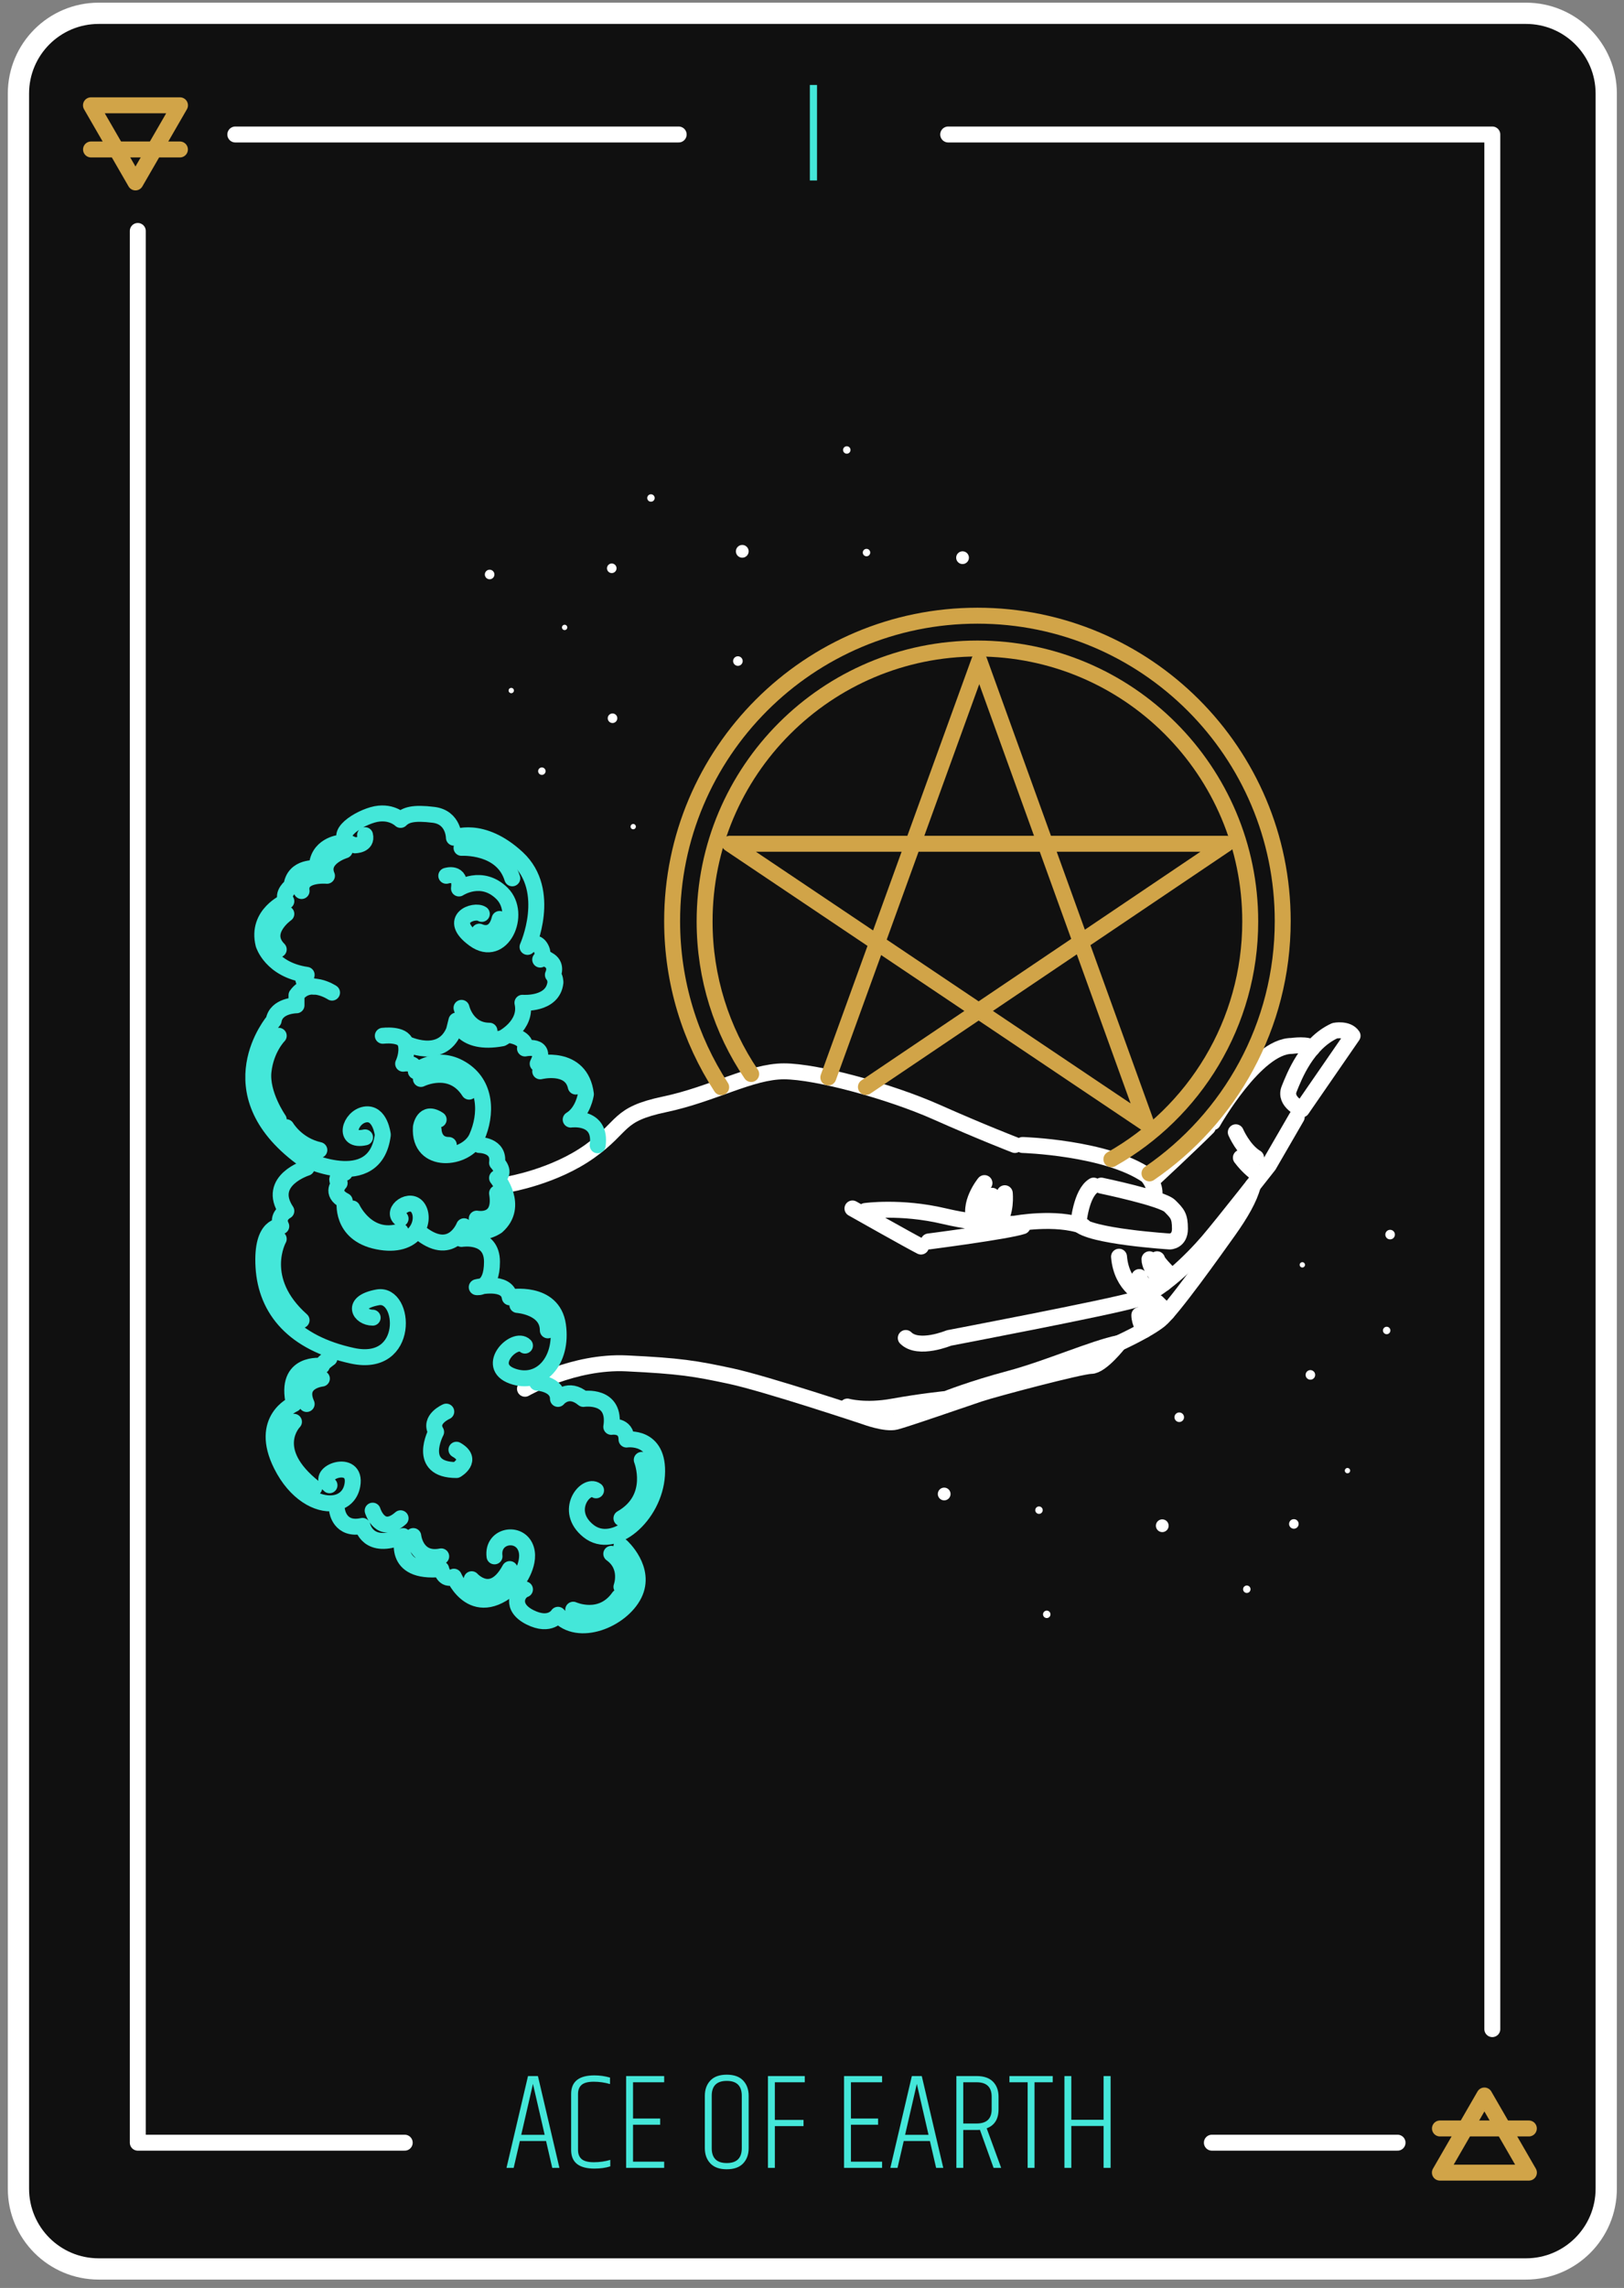 <svg xmlns="http://www.w3.org/2000/svg" width="191" height="269" viewBox="0 0 191 269">
    <rect x="0" y="0" width="191" height="269" fill="#808080" stroke="none"/>
    <g fill="none" fill-rule="evenodd">
        <g>
            <g>
                <path fill="#101010" stroke="#FFF" stroke-linecap="round" stroke-linejoin="round" stroke-width="2.5" d="M177.475 265.764H9.605c-5.212 0-9.436-4.225-9.436-9.436V10C.169 4.789 4.393.564 9.604.564h167.871c5.211 0 9.435 4.225 9.435 9.436v246.328c0 5.211-4.224 9.436-9.435 9.436z" transform="translate(-188 -2705) translate(190 2706)"/>
                <path fill="#44E7D9" fill-rule="nonzero" d="M58.413 253.883l.73-3.16h3.08l.729 3.16h.842l-2.528-10.796h-1.167l-2.53 10.796h.844zm3.647-3.89h-2.756l1.378-5.982 1.378 5.982zm5.852 3.971c.702 0 1.324-.086 1.864-.26v-.761c-.616.184-1.259.275-1.929.275-.67 0-1.148-.121-1.435-.364-.286-.243-.43-.603-.43-1.078v-6.582c0-.475.144-.834.43-1.078.287-.243.76-.364 1.419-.364s1.297.092 1.913.275v-.762c-.606-.173-1.216-.259-1.832-.259-1.827 0-2.74.73-2.74 2.188v6.582c0 1.459.913 2.188 2.74 2.188zm8.202-.08v-.73h-3.663v-4.345h3.193v-.73h-3.193v-4.263h3.663v-.729H71.64v10.796h4.474zm7.36.161c.853 0 1.496-.23 1.929-.689.432-.46.648-1.056.648-1.791v-6.16c0-.735-.216-1.332-.648-1.791-.433-.46-1.076-.69-1.93-.69-.853 0-1.496.23-1.928.69-.433.46-.649 1.056-.649 1.791v6.16c0 .735.216 1.332.649 1.791.432.46 1.075.69 1.929.69zm0-.73c-1.178 0-1.767-.583-1.767-1.75v-6.16c0-1.167.589-1.75 1.767-1.75s1.767.583 1.767 1.75v6.16c0 1.167-.59 1.75-1.767 1.75zm5.657.568v-4.912h3.372v-.73H89.13v-4.425h3.518v-.729H88.32v10.796h.81zm12.612 0v-.73h-3.664v-4.344h3.194v-.73h-3.194v-4.263h3.664v-.729h-4.474v10.796h4.474zm1.815 0l.73-3.16h3.08l.73 3.16h.842l-2.529-10.796h-1.167l-2.529 10.796h.843zm3.647-3.89h-2.755l1.378-5.982 1.377 5.982zm4.085 3.89v-4.458l1.731-.002c.096-.002.173-.007.23-.014l1.606 4.474h.891l-1.702-4.652c.93-.346 1.394-1.092 1.394-2.237v-1.475c0-.735-.216-1.324-.648-1.767-.432-.443-1.075-.665-1.93-.665h-2.382v10.796h.81zm1.573-5.22h-1.573v-4.847h1.573c1.178 0 1.767.568 1.767 1.703v1.475c0 1.113-.59 1.67-1.767 1.67zm6.808 5.22v-10.067h2.14v-.729h-5.09v.73h2.14v10.066h.81zm4.328 0v-4.928h3.794v4.928h.826v-10.796h-.826v5.139h-3.794v-5.139h-.81v10.796h.81z" transform="translate(-188 -2705) translate(190 2706)"/>
                <g>
                    <path stroke="#FFF" stroke-linecap="round" stroke-linejoin="round" stroke-width="1.875" d="M153.937 239.564L132.099 239.564M5.776 14.799L5.776 239.564 37.17 239.564" transform="translate(-188 -2705) translate(190 2706) translate(8.43 11.356)"/>
                    <path stroke="#D1A448" stroke-linecap="round" stroke-linejoin="round" stroke-width="1.875" d="M5.503 9.093L2.886 4.559 0.268 0.025 5.503 0.025 10.739 0.025 8.121 4.559z" transform="translate(-188 -2705) translate(190 2706) translate(8.43 11.356)"/>
                    <g>
                        <path fill="#000" d="M10.731 0.496L0.276 0.496" transform="translate(-188 -2705) translate(190 2706) translate(8.43 11.356) translate(0 4.721)"/>
                        <path stroke="#D1A448" stroke-linecap="round" stroke-linejoin="round" stroke-width="1.875" d="M10.731 0.496L0.276 0.496" transform="translate(-188 -2705) translate(190 2706) translate(8.43 11.356) translate(0 4.721)"/>
                    </g>
                    <path stroke="#D1A448" stroke-linecap="round" stroke-linejoin="round" stroke-width="1.875" d="M164.152 234.015L166.77 238.549 169.387 243.083 164.152 243.083 158.917 243.083 161.535 238.549z" transform="translate(-188 -2705) translate(190 2706) translate(8.43 11.356)"/>
                    <g>
                        <path fill="#000" d="M0.09 0.482L10.544 0.482" transform="translate(-188 -2705) translate(190 2706) translate(8.43 11.356) translate(158.835 237.41)"/>
                        <path stroke="#D1A448" stroke-linecap="round" stroke-linejoin="round" stroke-width="1.875" d="M0.09 0.482L10.544 0.482" transform="translate(-188 -2705) translate(190 2706) translate(8.43 11.356) translate(158.835 237.41)"/>
                    </g>
                    <path stroke="#FFF" stroke-linecap="round" stroke-linejoin="round" stroke-width="1.875" d="M101.087 3.457L165.082 3.457 165.082 226.212M17.245 3.457L69.388 3.457" transform="translate(-188 -2705) translate(190 2706) translate(8.43 11.356)"/>
                </g>
                <path fill="#44E7D9" fill-rule="nonzero" d="M94.09 20.219L94.09 8.989 93.247 8.989 93.247 20.219z" transform="translate(-188 -2705) translate(190 2706)"/>
                <g>
                    <path stroke="#FFF" stroke-linecap="round" stroke-linejoin="round" stroke-width="1.875" d="M30.15 87.096s5.374-.895 9.554-3.881c4.18-2.986 3.135-4.33 8.808-5.524 5.672-1.194 10.15-3.881 14.032-3.881 3.882 0 12.54 2.389 17.914 4.777 5.375 2.389 9.256 3.881 9.256 3.881M90.61 82.469s9.853.298 14.63 3.582c0 0 .896.896.896 2.09M99.866 87.245s7.165 1.493 8.061 2.389c.896.896 1.194 1.195 1.194 2.687 0 1.493-1.194 1.493-1.194 1.493s-9.554-.597-10.748-2.09c0 0 .298-3.583 1.791-4.479" transform="translate(-188 -2705) translate(190 2706) translate(27.653 51.149)"/>
                    <path stroke="#FFF" stroke-linecap="round" stroke-linejoin="round" stroke-width="1.875" d="M97.776 92.023c-3.285-1.194-8.062-.3-8.062-.3s-3.284.3-8.36-.894c-5.075-1.195-9.255-.598-9.255-.598M70.606 89.933s6.867 3.881 8.061 4.478M79.563 93.814s9.256-1.194 11.047-1.791M106.136 86.35s4.18-3.882 6.27-5.972M113.003 79.781s5.075-8.957 9.255-8.957c0 0 2.09-.298 2.389.299" transform="translate(-188 -2705) translate(190 2706) translate(27.653 51.149)"/>
                    <path stroke="#FFF" stroke-linecap="round" stroke-linejoin="round" stroke-width="1.875" d="M123.453 78.288s-2.09-.895-1.493-2.388c.597-1.493 2.09-5.375 5.374-6.867 0 0 1.493-.299 2.09.597l-5.971 8.658zM122.856 79.184l-3.285 5.673s-5.374 6.867-7.165 8.957c-1.792 2.09-5.673 5.972-8.659 6.867-2.986.896-21.796 4.479-21.796 4.479s-3.582 1.493-5.075 0" transform="translate(-188 -2705) translate(190 2706) translate(27.653 51.149)"/>
                    <path stroke="#FFF" stroke-linecap="round" stroke-linejoin="round" stroke-width="1.875" d="M70.009 113.221s2.09.597 5.374 0 6.27-.895 6.27-.895 2.985-1.195 7.464-2.389c4.479-1.194 9.853-3.583 12.838-4.18 0 0 3.285-1.493 4.778-2.687 1.493-1.195 6.568-8.36 8.061-10.45 1.493-2.09 2.514-3.882 2.899-5.374" transform="translate(-188 -2705) translate(190 2706) translate(27.653 51.149)"/>
                    <path stroke="#FFF" stroke-linecap="round" stroke-linejoin="round" stroke-width="1.875" d="M101.956 105.757s-2.09 2.687-3.285 2.687c-1.194 0-11.345 2.687-13.137 3.284-1.791.598-8.658 2.986-9.853 3.285-1.194.298-3.582-.597-3.582-.597s-11.645-3.882-15.825-4.778c-4.18-.895-5.971-1.194-12.241-1.493-6.27-.298-11.943 2.986-11.943 2.986M86.131 86.947s-2.09 2.557-1.045 4.562M87.027 88.44s-.298 1.597-.896 3.187M88.52 88.141s.26 2.404-.915 3.59M104.937 100.197s-2.683-1.008-2.981-4.592M106.136 99.506s-1.493-.317-1.792-1.512M107.214 98.75s-1.676-1.652-1.676-2.846M107.628 97.397s-1.194-1.194-1.194-1.493M115.69 80.975s.896 2.09 2.388 2.986M118.078 85.753s-.895-.598-1.79-1.792M104.941 100.98c.896 1.194 1.493 2.09 1.493 2.09M107.628 102.16s-.597-.583-1.194-1.18M104.941 104.234s-.597-.866-.597-1.762" transform="translate(-188 -2705) translate(190 2706) translate(27.653 51.149)"/>
                    <path stroke="#44E7D9" stroke-linecap="round" stroke-linejoin="round" stroke-width="1.875" d="M9.399 64.554s-2.687-1.791-4.18.299v1.194s-2.389 0-2.687 1.791c0 0-7.166 8.36 3.284 16.123 0 0 8.656 4.355 9.554-2.687 0 0-.298-2.687-2.09-2.389-1.791.3-2.687 3.285 0 2.688" transform="translate(-188 -2705) translate(190 2706) translate(27.653 51.149)"/>
                    <path stroke="#44E7D9" stroke-linecap="round" stroke-linejoin="round" stroke-width="1.875" d="M3.129 69.63s-1.493 1.493-1.792 4.18c-.298 2.687 1.792 5.673 1.792 5.673M4.024 80.378s1.195 2.09 3.882 2.688M10.892 85.753s-1.493.597-.598 1.194c0 0-1.194 1.194.598 2.09 0 0-.598 3.881 3.881 4.777 4.479.896 5.673-2.389 4.777-3.881-.895-1.493-3.284.298-2.09 1.194M15.37 69.63s2.389-.299 2.687.895c.299 1.195-.298 2.39-.298 2.39s1.493-.3 1.493.895c0 0 2.388-2.09 5.374-.299 2.986 1.792 2.986 5.374 1.791 8.062-1.194 2.687-6.867 3.284-6.568-1.195 0 0 .298-2.09 2.09-.895" transform="translate(-188 -2705) translate(190 2706) translate(27.653 51.149)"/>
                    <path stroke="#44E7D9" stroke-linecap="round" stroke-linejoin="round" stroke-width="1.875" d="M18.057 70.526s4.18 2.09 5.673-1.493l.299-1.195s.597 2.986 5.374 2.09c0 0 2.986-1.492 2.389-4.18 0 0 3.582.3 3.88-2.388 0 0 0-.598-.298-.896 0 0 .598-1.194-.597-1.791 0 0-.298-.3-.896 0 0 0 .598-.597 0-1.493-.596-.896-1.492 0-1.492 0s2.985-6.568-1.195-10.45c-4.18-3.882-7.464-2.389-7.464-2.389s0-2.388-2.388-2.687c-2.39-.298-3.285 0-3.882.597 0 0-1.194-1.194-3.284-.597s-5.076 2.687-2.09 3.583c0 0 1.493 0 1.194-1.194M30.527 69.597s1.862.331 1.563 1.525c0 0 2.687-.596 1.493 1.792 0 0 5.076-1.194 5.673 3.583 0 0-.299 2.09-1.791 2.985 0 0 3.663-.52 3.175 3.025M33.882 73.81s3.583-.896 4.18 1.791M27.91 69.033c-2.687 0-3.284-2.687-3.284-2.687M10.295 46.939s-2.688.298-2.688 2.985c0 0-2.687-.298-2.985 2.09 0 0-1.194.896-.598 1.792 0 0-3.582 1.492-2.687 5.075 0 0 .896 2.986 5.076 3.583 0 0-1.322.666.832 1.378" transform="translate(-188 -2705) translate(190 2706) translate(27.653 51.149)"/>
                    <path stroke="#44E7D9" stroke-linecap="round" stroke-linejoin="round" stroke-width="1.875" d="M22.834 50.82s1.792-.597 1.493 1.493c0 0 2.687-1.792 5.076.597 2.389 2.388 0 7.763-3.284 5.374-3.285-2.388 0-3.583.895-2.986M26.716 82.469s2.388 0 2.09 2.09c0 0 1.194 1.194 0 1.79 0 0 2.687 3.285 0 5.674 0 0-2.09 1.493-3.881 0 0 0-1.493 3.881-5.375.597" transform="translate(-188 -2705) translate(190 2706) translate(27.653 51.149)"/>
                    <path stroke="#44E7D9" stroke-linecap="round" stroke-linejoin="round" stroke-width="1.875" d="M24.626 93.515s3.583-.597 3.583 2.688c0 3.284-1.792 2.985-1.792 2.985s3.583-.895 3.882 1.195c0 0 5.075-.896 5.673 3.284.597 4.18-2.09 7.166-5.375 5.971-3.284-1.194.299-4.777 1.493-3.582M6.413 85.156s-4.777 1.492-2.389 5.075c0 0-1.194.597-.597 1.792 0 0-2.388-.299-2.09 4.777.299 5.075 3.583 8.957 10.45 10.45 6.868 1.492 6.27-7.464 2.986-6.868-3.284.598-2.09 2.39-.597 2.39M3.129 93.515s-2.687 4.778 2.687 9.555M9.1 107.548s-.895.598-.895.896c0 0-4.48-.597-3.285 4.479 0 0-4.18 1.79-1.493 7.165 1.68 3.36 4.292 4.736 6.161 4.494 1.121-.146 1.975-.874 2.2-2.105.597-3.284-4.48-1.493-2.688 0M33.517 110.415s2.454.12 2.454 1.91c0 0 1.195-1.493 2.986 0 0 0 3.882-.597 3.285 3.285 0 0 1.791-.299 1.791 1.492 0 0 3.881-.596 3.583 4.18-.299 4.778-5.076 8.958-8.062 6.569-2.985-2.389-.298-5.673.896-4.777M45.824 119.491s1.792 4.479-2.388 6.867M43.436 129.643s2.986 2.687 1.493 5.672c-1.493 2.986-6.569 5.076-8.957 2.389 0 0-.896 1.493-3.285.299-2.388-1.195-1.493-2.986-.597-3.285M37.763 137.107s3.284 1.493 5.374-1.493M43.436 134.42s.895-2.389-1.195-3.882M9.996 125.462s.298 2.39 2.986 1.792c0 0 .597 2.986 4.777 1.194 0 0-1.493 4.479 4.478 3.881 0 0 .299 1.493 1.493.896 0 0 2.389 5.673 7.464.597 0 0 1.792-2.388.896-4.18-.896-1.79-3.881-1.194-3.583 1.195M25.82 133.524s2.389 2.687 4.479-1.194M22.834 113.818s-2.09.896-1.194 2.389c0 0-2.389 4.478 2.389 4.478 0 0 2.09-1.194 0-2.388M8.204 109.937s-2.985.298-1.79 2.986M4.92 115.013s-3.284 3.284 2.389 7.763M31.194 101.278s3.583.233 3.583 2.986M26.417 91.127s2.986.597 2.389-2.986M11.787 89.933s1.792 3.881 5.673 2.687M21.342 80.677s0 1.791 1.791 1.791M19.849 74.706s3.582-1.792 5.673 1.493M4.024 55.298s-2.985 2.09-.895 4.18M10.892 47.834s-2.986.896-2.09 2.986c0 0-3.285-.299-2.986 1.791M26.716 57.388s1.791.896 2.388-1.493M24.626 47.536s4.777-.299 5.971 3.583M14.176 125.462s.896 2.986 3.284.896M18.953 128.448s.298 2.986 3.284 2.389" transform="translate(-188 -2705) translate(190 2706) translate(27.653 51.149)"/>
                    <path stroke="#D1A448" stroke-linecap="round" stroke-linejoin="round" stroke-width="1.875" d="M101.058 84.144c9.749-5.506 16.33-15.964 16.33-27.958 0-17.721-14.365-32.087-32.085-32.087-17.721 0-32.087 14.366-32.087 32.087 0 6.645 2.02 12.818 5.48 17.94" transform="translate(-188 -2705) translate(190 2706) translate(27.653 51.149)"/>
                    <path stroke="#D1A448" stroke-linecap="round" stroke-linejoin="round" stroke-width="1.875" d="M67.767 74.528L85.52 25.53 105.174 79.957 56.171 47.053 114.599 47.053 72.187 75.65" transform="translate(-188 -2705) translate(190 2706) translate(27.653 51.149)"/>
                    <path stroke="#D1A448" stroke-linecap="round" stroke-linejoin="round" stroke-width="1.875" d="M105.539 85.81c9.46-6.466 15.67-17.34 15.67-29.665 0-19.83-16.076-35.906-35.907-35.906-19.83 0-35.906 16.076-35.906 35.906 0 7.201 2.12 13.907 5.77 19.528" transform="translate(-188 -2705) translate(190 2706) translate(27.653 51.149)"/>
                    <path fill="#FFF" d="M47.21 6.087c.175.168.18.445.011.62-.168.173-.445.177-.619.01-.174-.168-.178-.446-.01-.62.168-.173.445-.178.619-.01M41.892 14.275c.216-.224.572-.23.796-.014.223.217.23.572.013.796-.215.224-.572.23-.795.014-.224-.216-.23-.572-.014-.796M57.523 25.168c.223.216.23.572.014.796-.216.224-.573.23-.796.013-.224-.215-.23-.572-.014-.795.216-.224.572-.23.796-.014M58.167 12.132c.298.288.306.763.018 1.061-.288.298-.763.306-1.061.018-.298-.288-.306-.763-.018-1.06.288-.299.763-.307 1.06-.019M70.243.44c.174.169.178.446.01.62-.168.174-.445.178-.619.01-.174-.167-.178-.445-.01-.619.168-.173.445-.178.619-.01M28.323 14.99c.224.216.23.572.014.796-.216.223-.572.23-.796.013-.223-.216-.23-.572-.013-.796.216-.223.572-.23.795-.013M36.97 21.393c.125.12.128.318.008.442-.12.125-.317.128-.442.008-.124-.12-.127-.318-.007-.443.12-.124.318-.127.442-.007M84.075 12.88c.298.288.306.763.018 1.06-.288.299-.763.307-1.061.019-.299-.288-.306-.763-.018-1.06.288-.299.763-.307 1.06-.02M45.037 44.815c.124.12.128.318.008.442s-.318.127-.443.008c-.124-.12-.127-.318-.007-.443.12-.124.318-.127.442-.007M34.38 38.204c.174.168.179.445.01.619-.167.174-.444.178-.618.01-.174-.168-.179-.445-.01-.619.168-.173.444-.178.618-.01M41.981 31.905c.216-.223.572-.23.796-.014.224.216.23.573.014.796-.216.224-.573.23-.796.014-.224-.216-.23-.572-.014-.796M72.562 12.503c.174.168.178.445.01.619-.167.174-.445.178-.618.01-.174-.167-.179-.445-.011-.619.168-.173.445-.178.62-.01M30.694 28.814c.124.12.128.318.008.442-.12.125-.318.128-.443.008-.124-.12-.127-.318-.007-.443.12-.124.318-.127.442-.007M116.647 134.978c-.153-.187-.126-.463.061-.616.187-.153.463-.126.616.06.153.188.126.464-.06.617-.188.153-.463.126-.617-.061M122.875 127.458c-.24.197-.595.162-.792-.078-.197-.24-.163-.595.078-.792.24-.197.595-.162.792.078.197.24.162.595-.078.792M108.605 114.835c-.197-.24-.162-.595.078-.792.24-.198.595-.162.792.078.198.24.162.595-.078.792-.24.197-.595.162-.792-.078M106.462 127.71c-.263-.32-.217-.794.104-1.056.32-.263.793-.216 1.056.104s.216.793-.104 1.056-.794.216-1.056-.104M93.118 137.93c-.154-.187-.126-.463.06-.616.188-.153.464-.126.617.06.153.188.126.464-.061.617-.187.153-.463.126-.616-.061M133.404 93.362c-.197-.24-.162-.595.078-.792.24-.197.596-.162.793.078.197.24.162.595-.079.792-.24.198-.595.163-.792-.078M128.584 120.955c-.11-.133-.09-.33.044-.44.133-.11.33-.09.44.044.11.133.09.33-.044.44-.133.109-.33.09-.44-.044M80.813 123.979c-.263-.32-.216-.794.104-1.057.32-.262.794-.216 1.056.105.263.32.217.793-.104 1.056-.32.263-.793.216-1.056-.104M123.273 96.76c-.11-.134-.09-.33.044-.44.133-.11.33-.09.44.043.11.134.09.33-.044.44-.133.11-.33.09-.44-.044M133.096 104.555c-.153-.186-.126-.462.061-.615.187-.154.463-.126.617.06.153.187.125.463-.062.617-.186.153-.462.126-.616-.062M124.82 109.936c-.24.197-.595.162-.792-.079-.198-.24-.162-.595.078-.792.24-.197.595-.162.792.078.197.24.162.595-.078.793M92.205 125.68c-.153-.186-.126-.462.061-.615.187-.153.463-.126.616.06.153.188.126.463-.06.617-.188.153-.463.126-.617-.061" transform="translate(-188 -2705) translate(190 2706) translate(27.653 51.149)"/>
                </g>
            </g>
        </g>
    </g>
</svg>